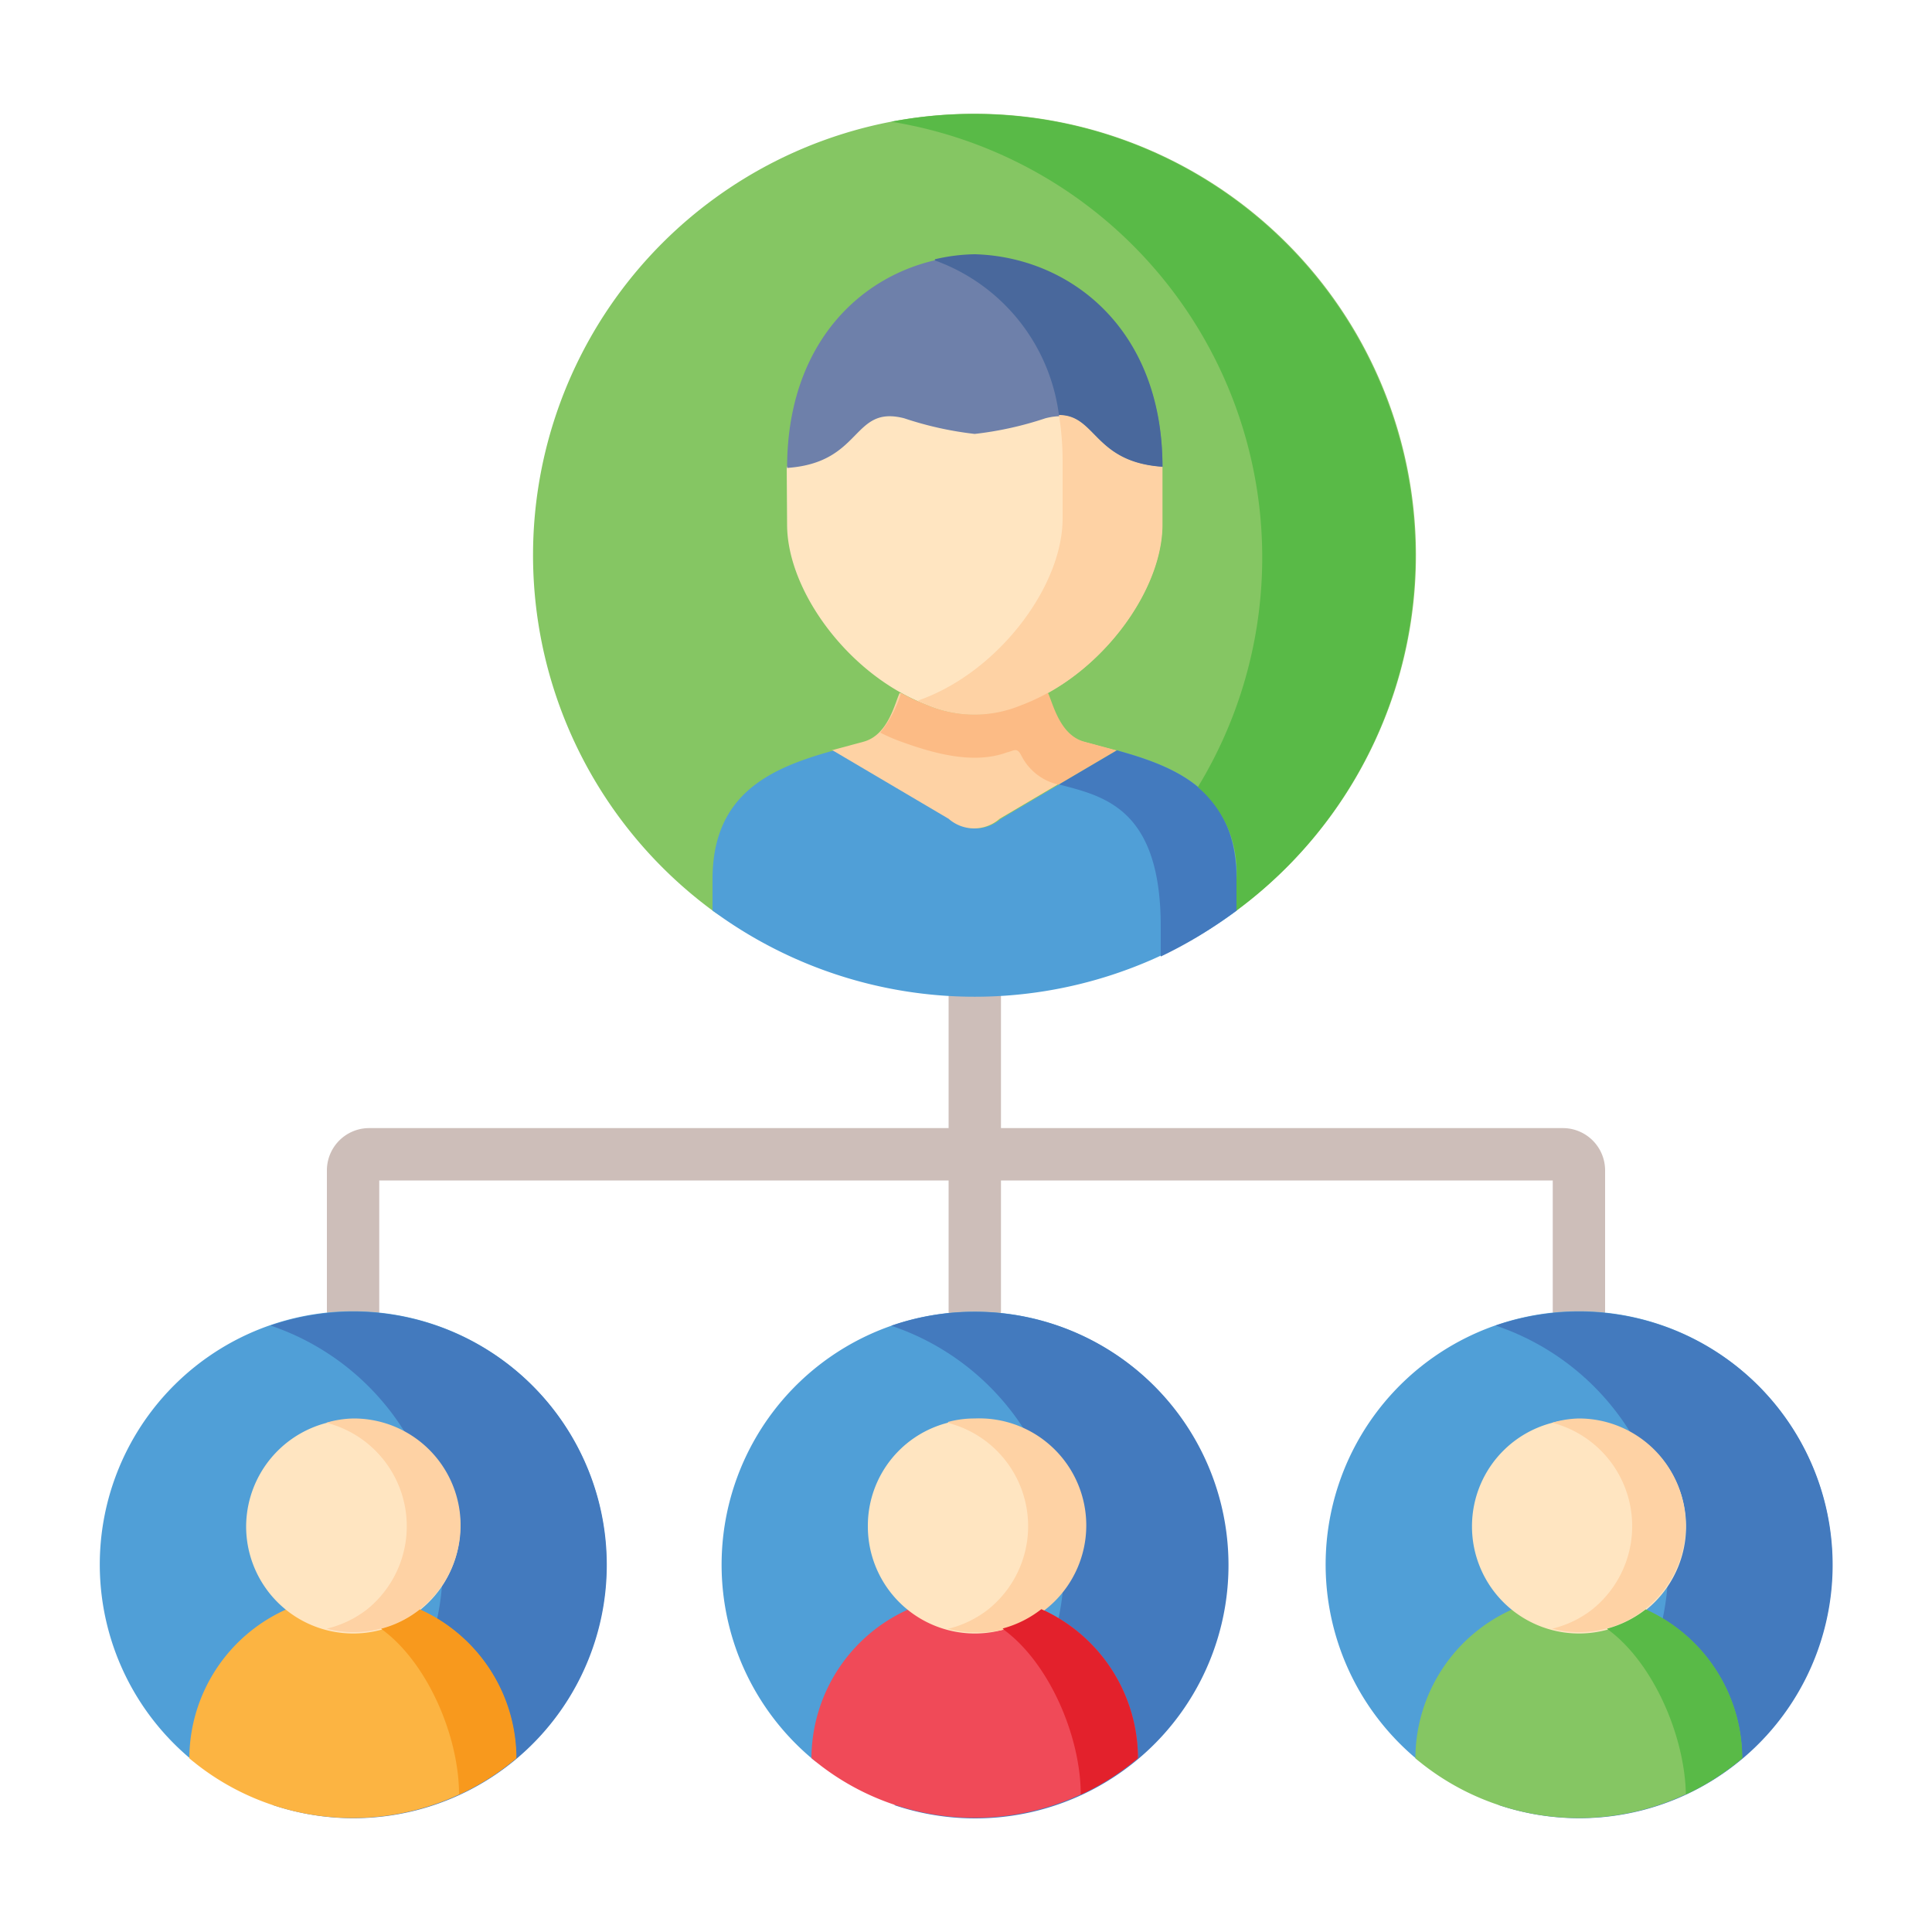 <svg xmlns="http://www.w3.org/2000/svg" id="Layer_1" data-name="Layer 1" viewBox="0 0 100 100"><defs><style>.cls-1{fill:#cdbeb9;}.cls-2{fill:#85c663;}.cls-10,.cls-11,.cls-12,.cls-13,.cls-14,.cls-2,.cls-3,.cls-4,.cls-5,.cls-6,.cls-7,.cls-8,.cls-9{fill-rule:evenodd;}.cls-3{fill:#509fd7;}.cls-4{fill:#fed2a4;}.cls-5{fill:#ffe5c1;}.cls-6{fill:#6e80aa;}.cls-7{fill:#49689c;}.cls-8{fill:#437abe;}.cls-9{fill:#fcbb85;}.cls-10{fill:#59ba47;}.cls-11{fill:#fcb442;}.cls-12{fill:#f8991d;}.cls-13{fill:#f04a58;}.cls-14{fill:#e3212c;}</style></defs><path class="cls-1" d="M80.9,58.39H51.81v-6.8a1.36,1.36,0,0,0-2.71,0v6.8h-30a2.19,2.19,0,0,0-2.18,2.18v7.32a1.36,1.36,0,0,0,2.71,0V61.1H49.1v6.8a1.36,1.36,0,0,0,2.71,0V61.1H80.37v6.79a1.36,1.36,0,0,0,2.71,0V60.57a2.19,2.19,0,0,0-2.18-2.18Z"></path><path class="cls-2" d="M64,47.13a22.85,22.85,0,1,0-27.12,0C40.7,49.94,60.22,49.94,64,47.13Z"></path><path class="cls-3" d="M36.88,45.51v1.62a22.87,22.87,0,0,0,27.14,0V45.51C64,41,61,39.72,57.81,38.84l-6,3.54a2,2,0,0,1-2.64,0l-6-3.54C40,39.72,36.88,41,36.88,45.51Z"></path><path class="cls-4" d="M43.1,38.84l6,3.54a2,2,0,0,0,2.64,0l6-3.54-1.67-.45c-1.28-.35-1.62-2-1.88-2.53a10.15,10.15,0,0,1-1.38.64,6.3,6.3,0,0,1-4.86,0,10.74,10.74,0,0,1-1.38-.64c-.26.53-.59,2.18-1.87,2.53l-1.67.45Z"></path><path class="cls-5" d="M40.74,27.15c0,3.08,2.55,6.85,5.9,8.71A10.74,10.74,0,0,0,48,36.5a6.3,6.3,0,0,0,4.86,0,10.15,10.15,0,0,0,1.38-.64c3.36-1.86,5.91-5.63,5.91-8.71v-3c-3.93-.27-3.35-3.27-6.06-2.57a17.88,17.88,0,0,1-3.66.81,17.84,17.84,0,0,1-3.65-.81c-2.72-.7-2.13,2.3-6.06,2.57Z"></path><path class="cls-6" d="M50.45,13.22c-4.85.08-9.71,3.74-9.71,11,3.93-.27,3.34-3.27,6.06-2.57a17.84,17.84,0,0,0,3.65.81,17.88,17.88,0,0,0,3.66-.81c2.71-.7,2.13,2.3,6.06,2.57C60.17,17,55.31,13.3,50.45,13.22Z"></path><path class="cls-4" d="M55,26.84c0,3.49-3.28,7.86-7.29,9.35l-.23.09.54.22a6.3,6.3,0,0,0,4.86,0,10.15,10.15,0,0,0,1.38-.64c3.36-1.86,5.91-5.63,5.91-8.71v-3c-3.56-.24-3.42-2.72-5.36-2.68A15,15,0,0,1,55,23.87v3Z"></path><path class="cls-7" d="M48.39,13.48a9.83,9.83,0,0,1,6.42,8c1.94,0,1.8,2.44,5.36,2.68,0-7.21-4.86-10.87-9.72-11a9.6,9.6,0,0,0-2.06.26Z"></path><path class="cls-8" d="M60.08,48v1.51A22.87,22.87,0,0,0,64,47.13V45.51C64,41,61,39.72,57.81,38.84l-3,1.76c2.28.61,5.27,1.19,5.27,7.36Z"></path><path class="cls-9" d="M46.64,35.86a6,6,0,0,1-1.08,2.06,9.84,9.84,0,0,0,.95.42c1.77.65,3.86,1.25,5.62.6.36-.08.5-.28.73.16a2.85,2.85,0,0,0,1.93,1.51l3-1.77-1.67-.45c-1.28-.35-1.62-2-1.88-2.53a10.15,10.15,0,0,1-1.38.64,6.3,6.3,0,0,1-4.86,0l-.54-.22c-.29-.13-.56-.27-.84-.42Z"></path><path class="cls-10" d="M46.13,6.3A22.85,22.85,0,0,1,62,40.74a5.77,5.77,0,0,1,2,4.77v1.62A22.86,22.86,0,0,0,46.13,6.3Z"></path><path class="cls-3" d="M26.73,91A13.11,13.11,0,1,0,9.82,91c2.29,1.93,14.63,1.93,16.91,0Z"></path><path class="cls-8" d="M18.28,67.89A13.11,13.11,0,1,1,14.1,93.42,13.11,13.11,0,0,0,14,68.61,13.36,13.36,0,0,1,18.28,67.89Z"></path><path class="cls-11" d="M14.8,83.31a8.48,8.48,0,0,0-5,7.7,13.11,13.11,0,0,0,16.91,0,8.47,8.47,0,0,0-5-7.7Z"></path><path class="cls-5" d="M12.74,79a5.54,5.54,0,1,0,5.54-5.53A5.56,5.56,0,0,0,12.74,79Z"></path><path class="cls-4" d="M16.89,73.64A5.53,5.53,0,0,1,19,83.3h0a5.48,5.48,0,0,1-2.09,1,5.37,5.37,0,0,0,1.4.18,5.53,5.53,0,0,0,0-11.06A5.24,5.24,0,0,0,16.89,73.64Z"></path><path class="cls-12" d="M19.76,84.33c2.37,1.73,4,5.54,4,8.55A12.8,12.8,0,0,0,26.73,91a8.47,8.47,0,0,0-5-7.7,5.41,5.41,0,0,1-2,1Z"></path><path class="cls-3" d="M58.9,91A13.1,13.1,0,1,0,42,91C44.28,93,56.62,93,58.9,91Z"></path><path class="cls-8" d="M50.45,67.9a13.11,13.11,0,1,1-4.17,25.53,13.11,13.11,0,0,0-.15-24.81A13.18,13.18,0,0,1,50.45,67.9Z"></path><path class="cls-13" d="M47,83.31A8.48,8.48,0,0,0,42,91a13.1,13.1,0,0,0,16.9,0,8.48,8.48,0,0,0-5-7.71Z"></path><path class="cls-5" d="M44.92,79a5.54,5.54,0,1,0,5.53-5.53A5.5,5.5,0,0,0,44.92,79Z"></path><path class="cls-4" d="M49.07,73.65a5.52,5.52,0,0,1,2.07,9.66,5.46,5.46,0,0,1-2.08,1,5.3,5.3,0,0,0,1.39.18,5.54,5.54,0,1,0,0-11.07,5.22,5.22,0,0,0-1.38.18Z"></path><path class="cls-14" d="M51.94,84.34c2.37,1.73,4,5.54,4,8.55A12.86,12.86,0,0,0,58.9,91a8.47,8.47,0,0,0-5-7.71,5.59,5.59,0,0,1-2,1Z"></path><path class="cls-3" d="M90.18,91a13.11,13.11,0,1,0-16.91,0c2.29,1.93,14.62,1.93,16.91,0Z"></path><path class="cls-8" d="M81.72,67.89a13.11,13.11,0,1,1-4.17,25.53,13.11,13.11,0,0,0-.14-24.81A13.35,13.35,0,0,1,81.72,67.89Z"></path><path class="cls-2" d="M78.26,83.31a8.47,8.47,0,0,0-5,7.7,13.11,13.11,0,0,0,16.91,0,8.48,8.48,0,0,0-5-7.7Z"></path><path class="cls-5" d="M76.19,79a5.54,5.54,0,1,0,5.53-5.53A5.53,5.53,0,0,0,76.19,79Z"></path><path class="cls-4" d="M80.34,73.64a5.53,5.53,0,0,1,2.08,9.66h0a5.44,5.44,0,0,1-2.08,1,5.28,5.28,0,0,0,1.38.18,5.53,5.53,0,1,0,0-11.06A5.27,5.27,0,0,0,80.34,73.64Z"></path><path class="cls-10" d="M83.21,84.33c2.37,1.73,4,5.54,4.05,8.55A13,13,0,0,0,90.18,91a8.48,8.48,0,0,0-5-7.7,5.62,5.62,0,0,1-2,1Z"></path></svg>